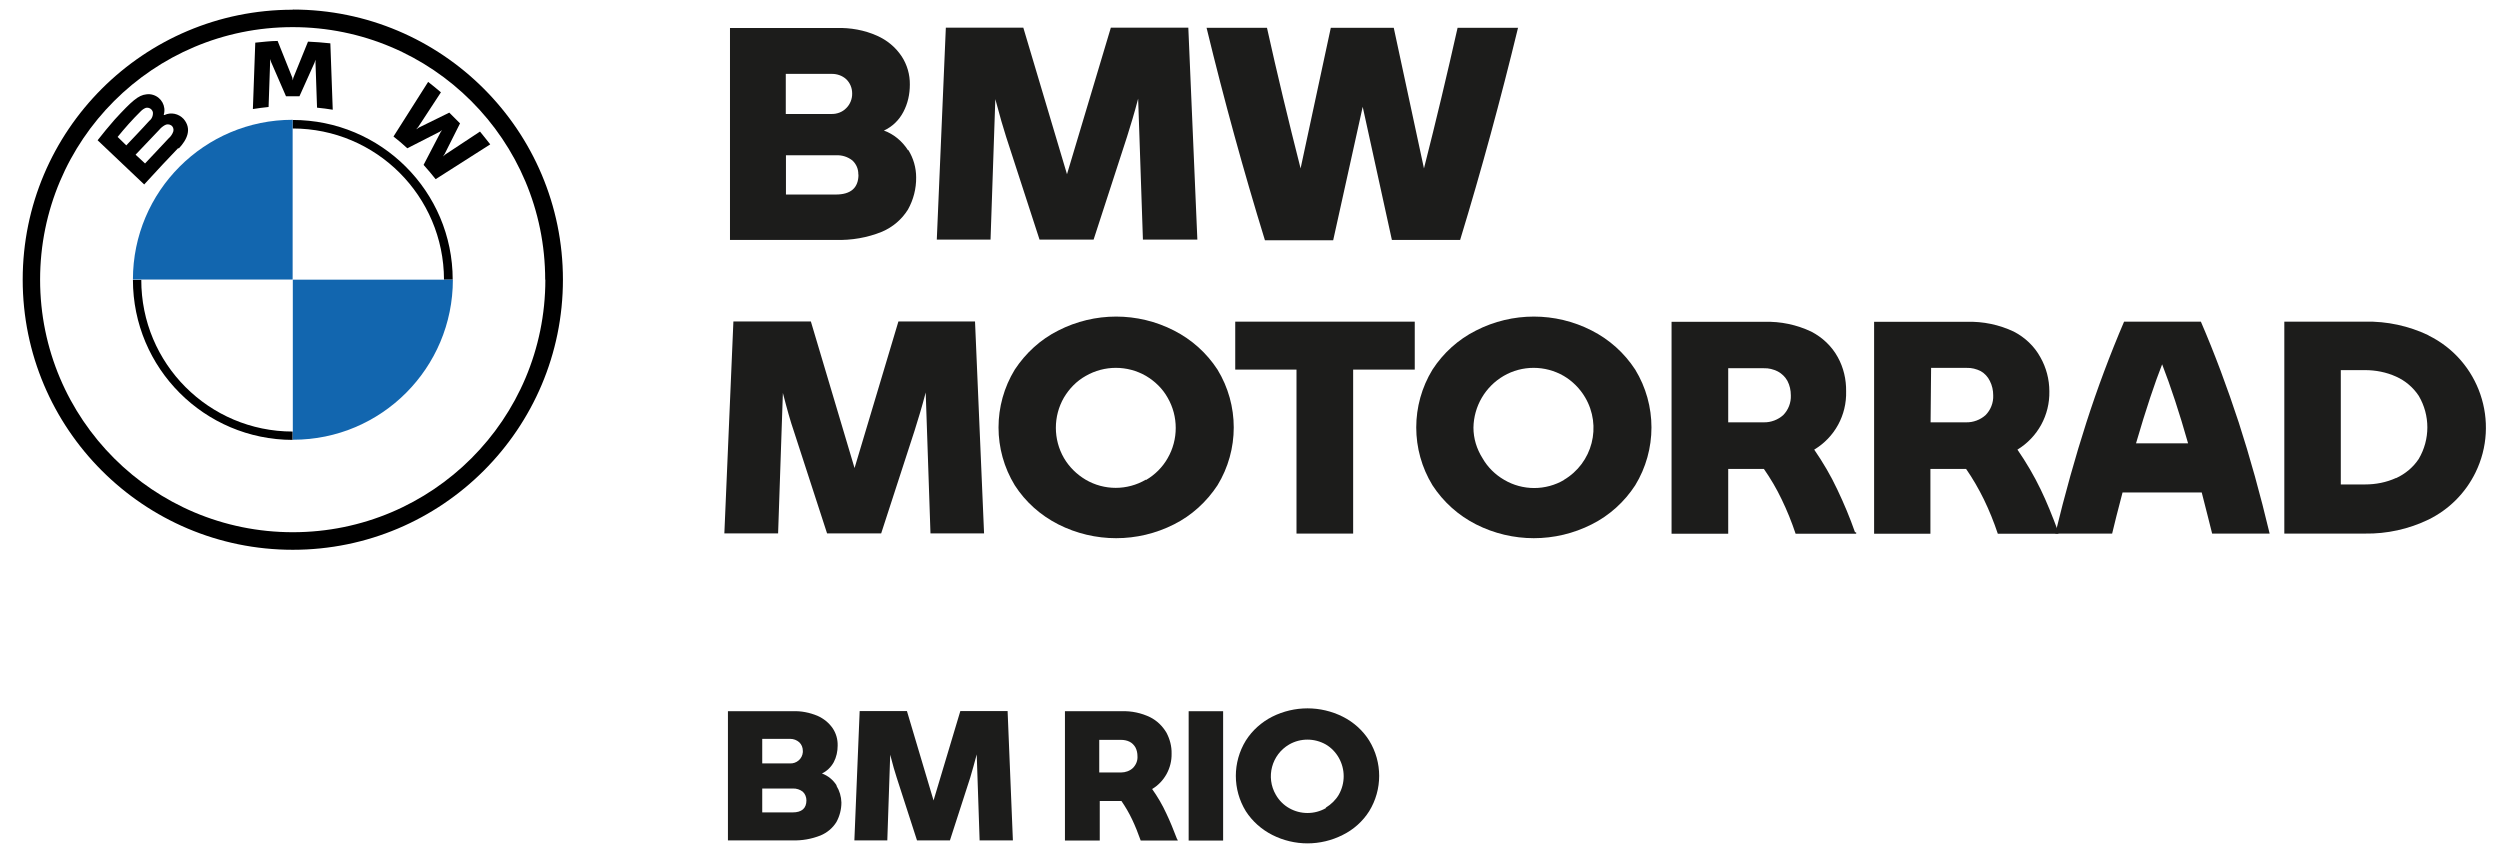 <?xml version="1.0" encoding="UTF-8"?>
<svg id="Layer_1" data-name="Layer 1" xmlns="http://www.w3.org/2000/svg" viewBox="0 0 146.51 50">
  <defs>
    <style>
      .cls-1 {
        fill: #fff;
      }

      .cls-2 {
        fill: #1c1c1b;
      }

      .cls-3 {
        fill: #1266af;
      }
    </style>
  </defs>
  <rect class="cls-1" width="146.51" height="50"/>
  <g>
    <path class="cls-2" d="m49.02,46.05c.18.29.28.63.29.98,0,.4-.1.79-.29,1.14-.22.36-.55.63-.93.79-.53.21-1.09.31-1.67.29h-3.76v-7.57h3.81c.49-.02.98.08,1.44.27.36.16.67.41.89.73.2.3.3.65.29,1.02,0,.33-.07.67-.23.97-.16.29-.4.52-.69.66.36.13.66.38.86.7m-4.36-2.73v1.44h1.62c.39.02.73-.27.76-.66v-.07c0-.2-.07-.38-.21-.51-.15-.13-.33-.2-.53-.2,0,0-1.64,0-1.64,0Zm2.59,3.61c0-.19-.07-.38-.21-.51-.16-.13-.38-.2-.59-.19h-1.79v1.4h1.78c.54,0,.81-.24.81-.71"/>
    <path class="cls-2" d="m57.41,49.26l-.17-5.05c-.13.51-.27.97-.38,1.36l-1.19,3.68h-1.93l-1.19-3.68c-.1-.29-.23-.76-.38-1.34l-.17,5.02h-1.93l.31-7.58h2.77l1.56,5.24,1.57-5.24h2.77l.31,7.58s-1.93,0-1.93,0Z"/>
    <path class="cls-2" d="m69.02,49.21v.05h-2.17c-.15-.42-.31-.83-.5-1.23-.18-.38-.39-.74-.63-1.09h-1.27v2.32h-2.04v-7.58h3.32c.58-.02,1.15.1,1.67.35.4.2.73.52.96.91.2.38.31.8.3,1.22.02.85-.42,1.65-1.14,2.08.32.45.6.93.83,1.43.21.44.42.95.64,1.53m-4.57-3.93h1.28c.25,0,.51-.09.69-.26.19-.19.29-.44.27-.7,0-.18-.04-.36-.12-.51-.08-.14-.2-.26-.34-.33-.16-.08-.33-.11-.5-.11h-1.28v1.93h0Z"/>
    <rect class="cls-2" x="69.66" y="41.68" width="2.02" height="7.58"/>
    <path class="cls-2" d="m74.56,48.93c-.63-.32-1.17-.8-1.55-1.39-.78-1.27-.78-2.87,0-4.14.38-.6.92-1.08,1.55-1.4,1.3-.65,2.83-.65,4.13,0,.64.32,1.18.81,1.55,1.4.78,1.27.78,2.87,0,4.14-.38.6-.92,1.08-1.55,1.39-1.3.66-2.83.66-4.13,0m3.14-1.6c.31-.19.58-.45.76-.76.38-.67.38-1.49,0-2.16-.18-.32-.45-.6-.76-.78-.67-.38-1.49-.38-2.15,0-1.03.6-1.38,1.92-.78,2.95.19.33.46.6.78.78.66.38,1.49.38,2.15,0"/>
  </g>
  <g>
    <path class="cls-2" d="m53.23,8.79c.3.48.46,1.04.46,1.6.01.66-.16,1.32-.48,1.89-.36.58-.89,1.03-1.52,1.3-.86.35-1.79.51-2.73.48h-6.18V1.64h6.26c.8-.02,1.61.12,2.35.45.59.26,1.09.67,1.45,1.21.32.49.49,1.07.48,1.66,0,.56-.12,1.11-.38,1.6-.25.48-.65.87-1.14,1.09.58.21,1.08.63,1.41,1.15m-7.16-4.48v2.36h2.67c.32.01.65-.11.87-.34.23-.22.36-.55.35-.87,0-.31-.12-.61-.35-.83-.23-.21-.55-.32-.87-.31h-2.67Zm4.25,5.91c.01-.31-.11-.61-.35-.83-.27-.21-.61-.32-.96-.3h-2.93v2.3h2.92c.88,0,1.33-.39,1.33-1.17"/>
    <path class="cls-2" d="m66.98,14.05l-.28-8.27c-.22.85-.44,1.56-.65,2.23l-1.96,6.03h-3.17l-1.96-6.03c-.16-.49-.37-1.22-.63-2.2l-.28,8.23h-3.15l.53-12.42h4.54l2.56,8.59,2.57-8.59h4.54l.53,12.42h-3.18Z"/>
    <path class="cls-2" d="m88.96,1.64c-1.01,4.16-2.13,8.29-3.39,12.42h-4l-1.71-7.8-1.73,7.82h-4c-1.25-4.06-2.39-8.2-3.42-12.45h3.54c.59,2.66,1.25,5.41,1.97,8.24l1.77-8.24h3.69l1.77,8.24c.72-2.83,1.37-5.57,1.97-8.24h3.55Z"/>
    <path class="cls-2" d="m54.53,31.27l-.28-8.27c-.22.85-.44,1.56-.65,2.23l-1.96,6.03h-3.17l-1.96-6.03c-.17-.49-.38-1.22-.63-2.2l-.28,8.23h-3.15l.53-12.42h4.54l2.56,8.59,2.57-8.59h4.49l.53,12.42h-3.14Z"/>
    <path class="cls-2" d="m62.02,30.73c-1.04-.53-1.92-1.31-2.55-2.29-1.27-2.08-1.27-4.7,0-6.78.64-.97,1.51-1.77,2.55-2.29,2.13-1.09,4.65-1.09,6.78,0,1.04.53,1.91,1.31,2.55,2.29,1.27,2.08,1.27,4.7,0,6.78-.64.97-1.51,1.77-2.55,2.29-2.13,1.08-4.65,1.08-6.78,0m5.14-2.6c.53-.31.97-.75,1.27-1.28.63-1.09.63-2.45,0-3.54-.3-.54-.75-.97-1.27-1.28-1.09-.63-2.44-.63-3.53,0-.54.3-.97.75-1.28,1.27-.63,1.09-.63,2.45,0,3.54.31.53.75.96,1.27,1.27,1.09.64,2.44.64,3.53,0"/>
    <polygon class="cls-2" points="82.91 21.66 79.3 21.66 79.3 31.27 75.98 31.27 75.98 21.66 72.39 21.66 72.39 18.85 82.91 18.85 82.91 21.66"/>
    <path class="cls-2" d="m86.5,30.73c-1.04-.53-1.91-1.31-2.55-2.29-1.27-2.08-1.27-4.7,0-6.78.63-.97,1.51-1.77,2.55-2.29,2.13-1.09,4.65-1.09,6.78,0,1.04.53,1.91,1.31,2.55,2.29,1.27,2.08,1.27,4.7,0,6.78-.63.97-1.51,1.77-2.55,2.29-2.13,1.08-4.65,1.08-6.78,0m5.14-2.6c1.69-.99,2.25-3.16,1.25-4.85-.3-.51-.74-.95-1.25-1.25-1.09-.63-2.44-.63-3.52,0s-1.75,1.78-1.77,3.03c0,.64.19,1.25.53,1.79.3.53.75.97,1.27,1.27,1.08.64,2.44.64,3.52,0"/>
    <path class="cls-2" d="m108.78,31.2v.08h-3.55c-.23-.69-.5-1.36-.82-2.02-.3-.63-.65-1.22-1.04-1.78h-2.09v3.8h-3.32v-12.42h5.44c.95-.03,1.89.17,2.74.57.66.34,1.21.86,1.56,1.5.34.61.5,1.31.49,2,.04,1.4-.67,2.7-1.87,3.42.51.74.97,1.52,1.35,2.33.39.82.74,1.65,1.04,2.51m-7.43-6.44h2.09c.41.01.83-.15,1.13-.42.3-.3.47-.73.45-1.16,0-.29-.06-.58-.2-.85-.13-.23-.32-.42-.56-.55-.26-.13-.54-.2-.82-.19h-2.09s0,3.17,0,3.17Z"/>
    <path class="cls-2" d="m120.63,31.2v.08h-3.55c-.23-.69-.5-1.36-.82-2.02-.3-.61-.65-1.22-1.04-1.78h-2.09v3.8h-3.3v-12.42h5.44c.95-.03,1.89.17,2.74.57.66.34,1.21.86,1.56,1.5.35.61.53,1.31.53,2,.03,1.4-.68,2.69-1.87,3.42.51.74.97,1.52,1.36,2.33.35.72.69,1.56,1.04,2.51m-7.49-6.44h2.09c.41.01.83-.15,1.13-.42.3-.3.47-.73.45-1.16,0-.29-.06-.58-.2-.85-.11-.23-.3-.44-.53-.57-.26-.13-.54-.2-.82-.19h-2.09s-.03,3.2-.03,3.2Z"/>
    <path class="cls-2" d="m129.03,28.86h-4.64c-.28,1.04-.48,1.88-.61,2.41h-3.33c.56-2.31,1.17-4.49,1.82-6.51s1.39-3.99,2.21-5.91h4.5c.82,1.9,1.55,3.87,2.22,5.91.66,2.04,1.26,4.2,1.81,6.51h-3.37c-.13-.54-.34-1.34-.61-2.41m-.8-2.88c-.51-1.8-1.02-3.34-1.52-4.63-.42,1.07-.94,2.6-1.53,4.63h3.05Z"/>
    <path class="cls-2" d="m142.32,19.66c2.98,1.46,4.21,5.07,2.75,8.04-.59,1.2-1.55,2.16-2.75,2.75-1.16.56-2.44.84-3.72.82h-4.73v-12.42h4.73c1.28-.03,2.57.25,3.72.8m-1.9,8.37c.54-.25,1.01-.64,1.33-1.13.67-1.14.67-2.55,0-3.69-.32-.49-.79-.89-1.33-1.13-.57-.26-1.2-.38-1.82-.38h-1.42v6.7h1.42c.63,0,1.25-.12,1.82-.38"/>
  </g>
  <g>
    <path d="m17.15.57C8.42.57,1.33,7.65,1.33,16.39s7.09,15.83,15.83,15.83,15.83-7.09,15.83-15.83h0c0-8.74-7.09-15.83-15.83-15.83m14.8,15.83c0,8.18-6.62,14.8-14.8,14.8S2.35,24.57,2.35,16.39,8.98,1.59,17.15,1.59q5.45,0,0,0c8.18,0,14.8,6.62,14.8,14.8"/>
    <path d="m17.15,7.02v.51c4.89,0,8.86,3.96,8.87,8.86h.51c0-5.18-4.21-9.36-9.38-9.36m0,18.26c-4.9,0-8.88-3.98-8.87-8.89h-.49c0,5.18,4.19,9.37,9.36,9.38"/>
    <path d="m24.83,9.67c.21.23.52.6.7.83l3.2-2.04c-.16-.21-.42-.52-.6-.75l-2.03,1.34-.14.12.1-.15.9-1.79-.63-.63-1.79.88-.15.1.12-.14,1.33-2.03c-.24-.2-.46-.39-.75-.61l-2.03,3.2c.26.2.59.48.81.69l1.92-.98.12-.09-.09.13-1,1.92h0Z"/>
    <path d="m17.55,5.64l.88-1.96.06-.18v.19l.09,2.62c.31.03.62.07.92.12l-.14-3.89c-.46-.05-.87-.08-1.31-.1l-.86,2.12-.03.15-.03-.16-.86-2.15c-.43,0-.87.06-1.31.1l-.14,3.89c.32-.05.63-.09.92-.12l.09-2.62v-.19l.06.18.87,2s.8,0,.8,0Z"/>
    <path d="m10.47,8.71c.5-.53.79-1.15.29-1.74-.29-.31-.74-.41-1.12-.23h-.04v-.03c.14-.49-.14-1-.63-1.15-.13-.04-.26-.05-.4-.03-.46.05-.84.38-1.85,1.48-.3.34-.73.86-1,1.21l2.73,2.59c.92-1.01,1.28-1.38,2-2.14m-3.57-.63c.43-.53.89-1.05,1.38-1.53.08-.08.18-.15.29-.19.19-.04.37.08.41.26h0c.02.19-.06.39-.21.5-.29.33-1.35,1.44-1.35,1.44l-.51-.5v.02Zm1.07,1.02l1.38-1.45c.09-.11.2-.2.32-.27.11-.07.26-.07.37,0,.12.07.17.21.14.35-.05.16-.15.31-.28.42-.14.15-1.38,1.47-1.38,1.47l-.55-.51h0Z"/>
    <path class="cls-3" d="m17.15,7.02v9.36H7.79c0-5.17,4.19-9.36,9.36-9.36"/>
    <path class="cls-3" d="m26.54,16.39c0,5.18-4.19,9.38-9.36,9.38h-.02v-9.38h9.38Z"/>
  </g>
</svg>